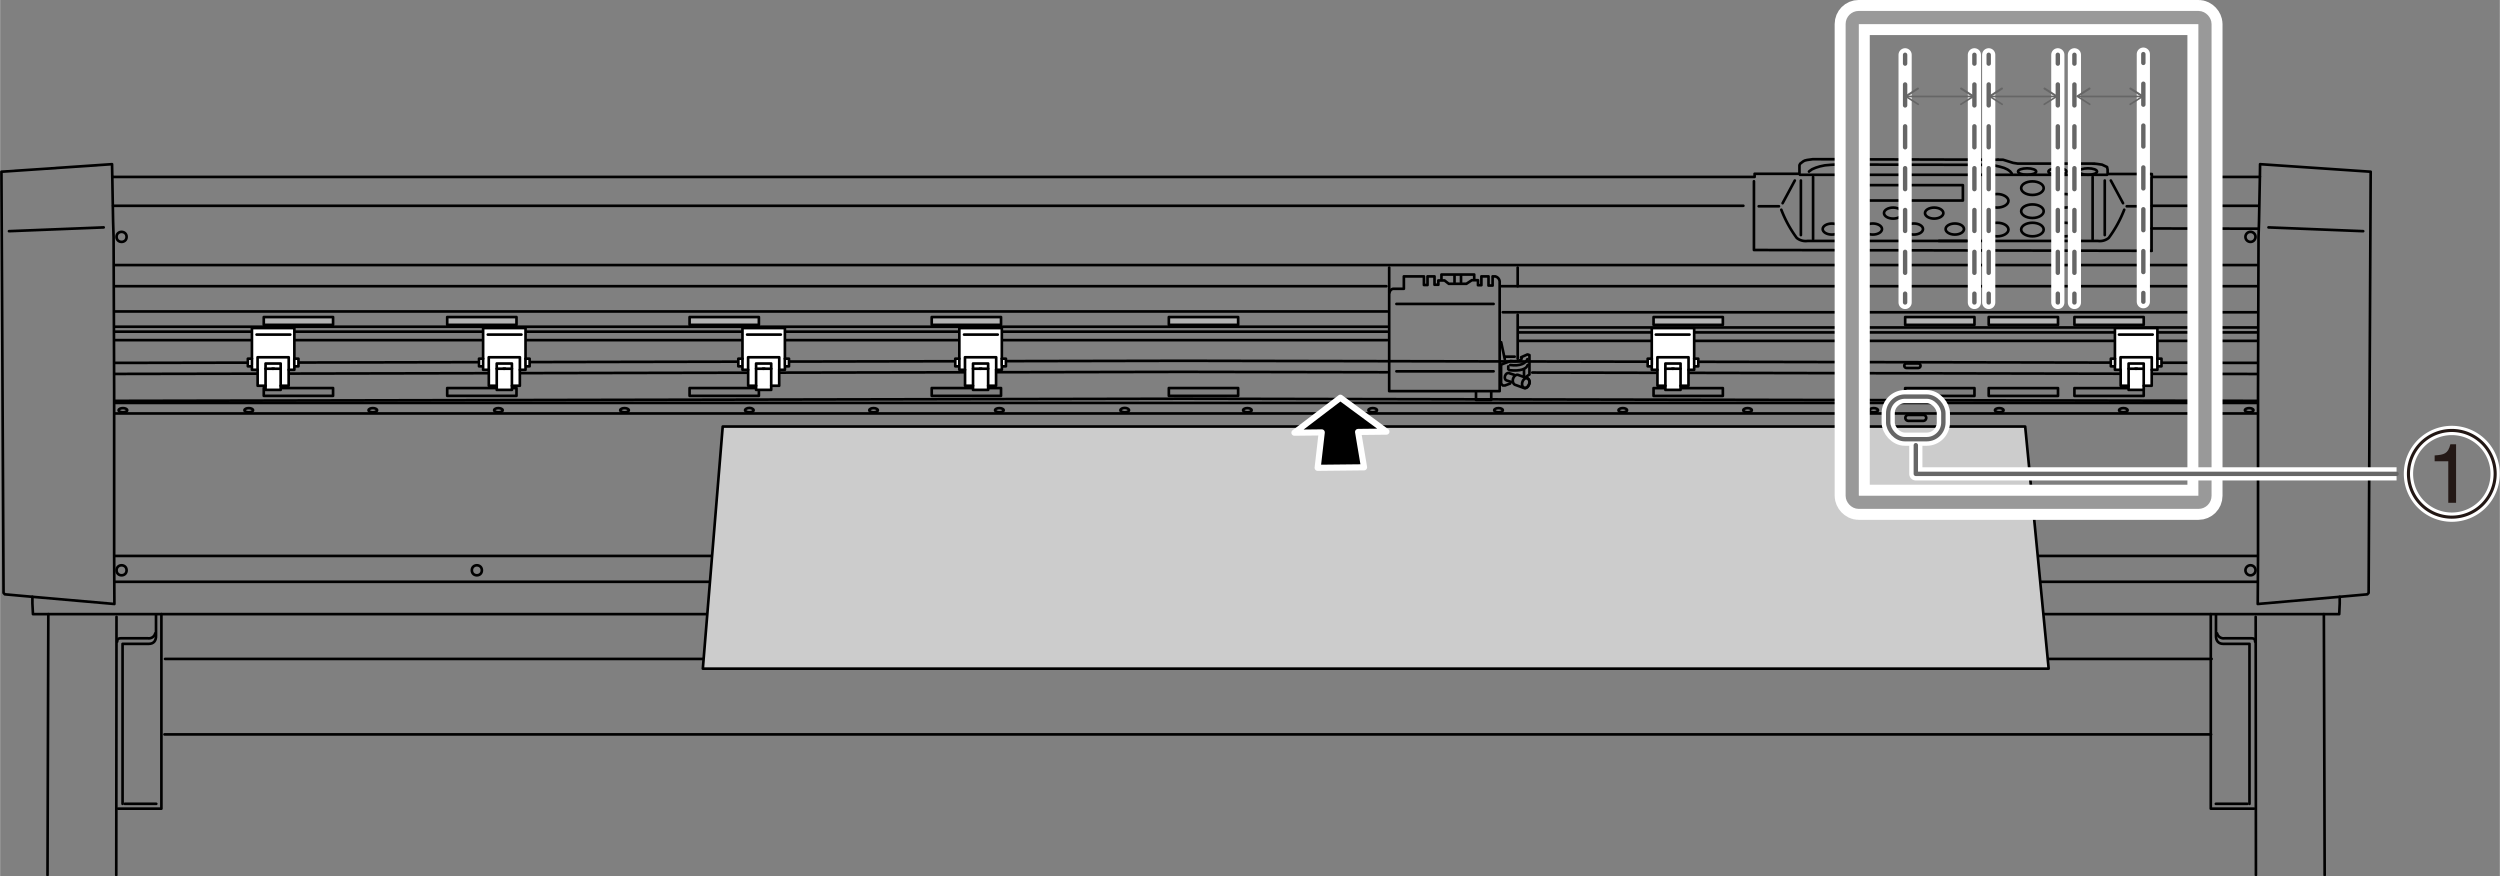 <svg xmlns="http://www.w3.org/2000/svg" xmlns:xlink="http://www.w3.org/1999/xlink" width="142.4mm" height="49.92mm" viewBox="0 0 403.65 141.52"><rect x="0" y="0" width="403.65" height="141.52" fill="#808080" stroke="none"/><defs><style>.cls-1,.cls-10,.cls-13,.cls-15,.cls-16,.cls-17,.cls-18,.cls-2,.cls-6,.cls-7,.cls-8,.cls-9{fill:none;}.cls-2,.cls-3,.cls-4,.cls-5{stroke:#000;}.cls-10,.cls-16,.cls-17,.cls-19,.cls-2,.cls-3,.cls-4,.cls-5,.cls-6,.cls-7,.cls-8,.cls-9{stroke-linecap:round;}.cls-10,.cls-16,.cls-17,.cls-18,.cls-19,.cls-2,.cls-3,.cls-4,.cls-5,.cls-6,.cls-7,.cls-8,.cls-9{stroke-linejoin:round;}.cls-2,.cls-3,.cls-4{stroke-width:0.43px;}.cls-3{fill:#fff;}.cls-4{fill:#b3b3b3;}.cls-5{fill:#ccc;stroke-width:0.43px;}.cls-13,.cls-16,.cls-18,.cls-19,.cls-6{stroke:#fff;}.cls-17,.cls-18,.cls-6{stroke-width:2.13px;}.cls-10,.cls-7,.cls-8,.cls-9{stroke:#666;}.cls-7,.cls-8,.cls-9{stroke-width:0.71px;}.cls-8{stroke-dasharray:3.38 3.38 3.38 3.38;}.cls-9{stroke-dasharray:3.38 3.38 3.38 3.38 3.38 3.38;}.cls-10{stroke-width:0.28px;}.cls-11{fill:#666;}.cls-12{clip-path:url(#clip-path);}.cls-13{stroke-width:1.5px;}.cls-14{fill:#231815;}.cls-15{stroke:#231815;stroke-width:0.5px;}.cls-16{stroke-width:5.67px;}.cls-17{stroke:#999;}.cls-19{stroke-width:0.99px;}</style><clipPath id="clip-path" transform="translate(-15.01 -16.13)"><rect class="cls-1" x="403.09" y="84.86" width="15.56" height="15.56"/></clipPath></defs><g id="レイヤー_1" data-name="レイヤー 1"><polyline class="cls-2" points="292.09 27.71 292.17 27.63 292.59 27.33 293.18 27.08 293.85 26.87 294.65 26.7 295.54 26.62 296.42 26.57 320.37 26.62 321.25 26.66 322.14 26.74 322.89 26.91 323.61 27.12 324.15 27.37 324.57 27.67 324.83 28 324.83 28"/><line class="cls-2" x1="347.41" y1="36.89" x2="364.64" y2="36.93"/><line class="cls-2" x1="347.45" y1="33.23" x2="364.64" y2="33.23"/><polyline class="cls-2" points="375.36 141.31 375.23 99.17 377.71 99.17 377.71 99.17 377.79 97.44 377.79 97.44 377.79 96.48 377.79 96.37 379.47 96.22 379.47 96.22 379.47 96.22 381.24 96.06 381.24 96.06 382.25 95.97 382.25 95.97 382.25 95.97 382.25 95.97 382.25 95.93 382.25 95.93 382.25 95.97 382.46 95.75 382.79 27.73 382.79 27.73 382.79 27.73 364.93 26.51 364.93 26.51 364.93 26.51 364.9 28.52 364.72 28.57 364.72 28.57 364.72 28.57 347.45 28.57 347.45 28.1 340.31 28.1 340.31 27.81 340.31 27.39 340.31 27.39 340.31 27.39 340.31 27.39 340.22 26.97 340.22 26.97 339.42 26.59 339.42 26.59 339.42 26.59 338.54 26.46 338.54 26.46 337.74 26.42 337.74 26.42 337.74 26.42 338.25 26.42 338.25 26.42 325.81 26.42 325.81 26.42 325.05 26.3 325.05 26.3 325.05 26.3 323.41 25.79 323.41 25.79 323.41 25.79 323.08 25.79 323.08 25.79 323.08 25.79 322.61 25.79"/><line class="cls-2" x1="364.22" y1="99.61" x2="364.26" y2="141.31"/><line class="cls-2" x1="18.24" y1="33.23" x2="281.49" y2="33.23"/><polyline class="cls-2" points="364.9 28.52 364.76 35.71 364.76 35.71 364.76 35.71 364.68 38.31 364.68 38.31 364.6 63.19 364.6 89.8 364.6 89.8 364.55 97.53 364.55 97.53 364.55 97.53 364.55 97.53 377.79 96.37"/><polyline class="cls-2" points="283.2 29.27 283.2 33.69 283.2 33.69 283.2 40.37 283.2 40.37 283.2 40.37 347.41 40.5 347.41 40.5 347.41 40.5"/><line class="cls-2" x1="366.29" y1="36.72" x2="381.58" y2="37.33"/><polyline class="cls-2" points="356.97 99.17 356.97 130.58 363.96 130.58"/><path class="cls-2" d="M378.23,145.93V120.1H374c-.82,0-1.19-.53-1.18-1.31v-3.32" transform="translate(-15.01 -16.13)"/><line class="cls-2" x1="362.88" y1="129.8" x2="357.79" y2="129.8"/><path class="cls-2" d="M373,118.41a1.08,1.08,0,0,0,1.17.79h4.3c.29,0,.67,0,.67.54" transform="translate(-15.01 -16.13)"/><path class="cls-2" d="M379.2,108.22a.81.81,0,1,1-.8-.81A.8.8,0,0,1,379.2,108.22Z" transform="translate(-15.01 -16.13)"/><path class="cls-2" d="M379.2,54.38a.81.81,0,1,1-.8-.81A.8.8,0,0,1,379.2,54.38Z" transform="translate(-15.01 -16.13)"/><circle class="cls-2" cx="306.02" cy="92.09" r="0.81"/><circle class="cls-2" cx="248.64" cy="92.09" r="0.81"/><path class="cls-2" d="M207.31,108.22a.81.81,0,1,1-.8-.81A.8.8,0,0,1,207.31,108.22Z" transform="translate(-15.01 -16.13)"/><path class="cls-2" d="M378.87,82.37c0,.18-.31.34-.69.34s-.69-.16-.69-.34.31-.34.69-.34S378.87,82.18,378.87,82.37Z" transform="translate(-15.01 -16.13)"/><path class="cls-2" d="M358.55,82.37c0,.18-.31.34-.69.34s-.69-.16-.69-.34.31-.34.69-.34S358.55,82.18,358.55,82.37Z" transform="translate(-15.01 -16.13)"/><path class="cls-2" d="M338.52,82.37c0,.18-.31.34-.7.34s-.69-.16-.69-.34.31-.34.69-.34S338.52,82.18,338.52,82.37Z" transform="translate(-15.01 -16.13)"/><path class="cls-2" d="M318.24,82.37c0,.18-.31.34-.69.34s-.7-.16-.7-.34.31-.34.7-.34S318.24,82.18,318.24,82.37Z" transform="translate(-15.01 -16.13)"/><path class="cls-2" d="M297.87,82.37c0,.18-.31.34-.69.34s-.69-.16-.69-.34.31-.34.69-.34S297.87,82.18,297.87,82.37Z" transform="translate(-15.01 -16.13)"/><path class="cls-2" d="M277.72,82.37c0,.18-.31.34-.69.34s-.69-.16-.69-.34.31-.34.69-.34S277.72,82.18,277.72,82.37Z" transform="translate(-15.01 -16.13)"/><path class="cls-2" d="M257.66,82.37c0,.18-.31.34-.69.34s-.7-.16-.7-.34.31-.34.7-.34S257.66,82.18,257.66,82.37Z" transform="translate(-15.01 -16.13)"/><path class="cls-2" d="M237.34,82.37c0,.18-.31.34-.69.34s-.69-.16-.69-.34.31-.34.69-.34S237.34,82.18,237.34,82.37Z" transform="translate(-15.01 -16.13)"/><path class="cls-2" d="M217.1,82.37c0,.18-.31.34-.69.34s-.69-.16-.69-.34.31-.34.69-.34S217.1,82.18,217.1,82.37Z" transform="translate(-15.01 -16.13)"/><path class="cls-2" d="M325.55,84.09h-2.41a.49.49,0,0,1-.48-.48h0a.48.48,0,0,1,.48-.48h2.41a.48.48,0,0,1,.48.48h0A.49.49,0,0,1,325.55,84.09Z" transform="translate(-15.01 -16.13)"/><path class="cls-2" d="M324.74,75.55h-1.89a.36.36,0,0,1-.36-.36h0a.37.37,0,0,1,.36-.37h1.89a.38.38,0,0,1,.37.37h0A.37.37,0,0,1,324.74,75.55Z" transform="translate(-15.01 -16.13)"/><rect class="cls-2" x="334.95" y="62.67" width="11.19" height="1.26"/><rect class="cls-2" x="321.11" y="62.67" width="11.19" height="1.26"/><rect class="cls-2" x="307.62" y="62.67" width="11.19" height="1.26"/><rect class="cls-2" x="266.99" y="62.67" width="11.19" height="1.26"/><line class="cls-2" x1="347.41" y1="40.5" x2="347.41" y2="28.75"/><rect class="cls-2" x="299.14" y="29.9" width="17.8" height="2.48"/><line class="cls-2" x1="340.21" y1="28.23" x2="290.64" y2="28.23"/><line class="cls-2" x1="346.66" y1="33.31" x2="343.4" y2="33.31"/><line class="cls-2" x1="340.83" y1="29.15" x2="342.8" y2="32.81"/><path class="cls-2" d="M358,50a19.37,19.37,0,0,1-2.5,4.55,2.28,2.28,0,0,1-1.72.49H328.08" transform="translate(-15.01 -16.13)"/><line class="cls-2" x1="339.85" y1="37.96" x2="339.85" y2="29.15"/><line class="cls-2" x1="337.89" y1="28.57" x2="337.89" y2="38.63"/><line class="cls-2" x1="283.97" y1="33.31" x2="287.24" y2="33.31"/><line class="cls-2" x1="289.8" y1="29.15" x2="287.83" y2="32.81"/><path class="cls-2" d="M302.63,50a19.37,19.37,0,0,0,2.49,4.55,2.28,2.28,0,0,0,1.72.49h25.72" transform="translate(-15.01 -16.13)"/><line class="cls-2" x1="290.78" y1="37.96" x2="290.78" y2="29.15"/><line class="cls-2" x1="292.75" y1="28.57" x2="292.75" y2="38.63"/><polyline class="cls-2" points="18.45 66.77 190.52 66.77 191.68 66.77 364.55 66.77"/><polyline class="cls-2" points="18.49 89.77 190.52 89.77 191.68 89.77 364.51 89.77"/><polyline class="cls-2" points="18.59 64.73 190.52 64.39 191.68 64.39 364.42 64.73"/><polyline class="cls-2" points="18.63 65.06 190.52 65.06 191.68 65.06 364.38 65.06"/><line class="cls-2" x1="247.41" y1="60.16" x2="364.42" y2="60.39"/><polyline class="cls-2" points="18.59 60.38 190.52 60.05 191.68 60.05 224.01 60.11"/><polyline class="cls-2" points="18.59 58.6 190.52 58.26 191.68 58.26 364.42 58.6"/><line class="cls-2" x1="245.23" y1="55.04" x2="364.42" y2="55.04"/><polyline class="cls-2" points="18.59 54.92 190.52 54.92 191.68 54.92 224.01 54.92"/><line class="cls-2" x1="245.23" y1="53.68" x2="364.42" y2="53.68"/><polyline class="cls-2" points="18.59 53.56 190.52 53.56 191.68 53.56 224.01 53.56"/><line class="cls-2" x1="245.23" y1="52.88" x2="364.42" y2="52.88"/><polyline class="cls-2" points="18.59 52.76 190.52 52.76 191.68 52.76 224.01 52.76"/><line class="cls-2" x1="242.65" y1="50.42" x2="364.42" y2="50.42"/><polyline class="cls-2" points="18.59 50.3 190.52 50.3 191.68 50.3 224.01 50.3"/><line class="cls-2" x1="242.38" y1="46.22" x2="364.42" y2="46.22"/><polyline class="cls-2" points="18.59 46.22 190.52 46.22 191.68 46.22 223.85 46.22"/><polyline class="cls-2" points="18.59 42.8 190.52 42.8 191.68 42.8 364.42 42.8"/><line class="cls-2" x1="16.72" y1="36.72" x2="1.43" y2="37.33"/><polyline class="cls-2" points="18.11 28.52 18.24 35.71 18.24 35.71 18.24 35.71 18.32 38.31 18.32 38.31 18.41 63.19 18.41 89.8 18.41 89.8 18.45 97.53 18.45 97.53 18.45 97.53 18.45 97.53 5.21 96.37"/><polyline class="cls-2" points="26.04 99.17 26.04 130.58 19.05 130.58"/><path class="cls-2" d="M34.78,145.93V120.1H39c.83,0,1.2-.53,1.18-1.31v-3.32" transform="translate(-15.01 -16.13)"/><line class="cls-2" x1="20.13" y1="129.8" x2="25.21" y2="129.8"/><path class="cls-2" d="M40.05,118.41a1.06,1.06,0,0,1-1.17.79h-4.3c-.29,0-.67,0-.67.54" transform="translate(-15.01 -16.13)"/><polyline class="cls-2" points="7.78 99.17 191.32 99.17 191.68 99.17 375.23 99.17"/><circle class="cls-2" cx="19.61" cy="92.09" r="0.81"/><circle class="cls-2" cx="19.61" cy="38.25" r="0.81"/><circle class="cls-2" cx="76.98" cy="92.09" r="0.81"/><circle class="cls-2" cx="134.36" cy="92.09" r="0.81"/><polyline class="cls-2" points="18.47 93.95 190.52 93.95 191.68 93.95 364.54 93.95"/><path class="cls-2" d="M34.14,82.37c0,.18.31.34.7.34s.69-.16.69-.34-.31-.34-.69-.34S34.14,82.18,34.14,82.37Z" transform="translate(-15.01 -16.13)"/><path class="cls-2" d="M54.46,82.37c0,.18.31.34.7.34s.69-.16.69-.34-.31-.34-.69-.34S54.46,82.18,54.46,82.37Z" transform="translate(-15.01 -16.13)"/><path class="cls-2" d="M74.5,82.37c0,.18.31.34.69.34s.69-.16.69-.34-.31-.34-.69-.34S74.5,82.18,74.5,82.37Z" transform="translate(-15.01 -16.13)"/><path class="cls-2" d="M94.78,82.37c0,.18.31.34.69.34s.69-.16.69-.34-.31-.34-.69-.34S94.78,82.18,94.78,82.37Z" transform="translate(-15.01 -16.13)"/><path class="cls-2" d="M115.14,82.37c0,.18.31.34.7.34s.69-.16.69-.34-.31-.34-.69-.34S115.14,82.18,115.14,82.37Z" transform="translate(-15.01 -16.13)"/><path class="cls-2" d="M135.3,82.37c0,.18.31.34.69.34s.69-.16.69-.34S136.37,82,136,82,135.3,82.18,135.3,82.37Z" transform="translate(-15.01 -16.13)"/><path class="cls-2" d="M155.36,82.37c0,.18.31.34.69.34s.69-.16.69-.34-.31-.34-.69-.34S155.36,82.18,155.36,82.37Z" transform="translate(-15.01 -16.13)"/><path class="cls-2" d="M175.67,82.37c0,.18.31.34.69.34s.7-.16.7-.34-.31-.34-.7-.34S175.67,82.18,175.67,82.37Z" transform="translate(-15.01 -16.13)"/><path class="cls-2" d="M195.91,82.37c0,.18.31.34.7.34s.69-.16.69-.34S197,82,196.61,82,195.91,82.18,195.91,82.37Z" transform="translate(-15.01 -16.13)"/><rect class="cls-2" x="57.58" y="78.8" width="11.19" height="1.26" transform="translate(111.34 142.72) rotate(180)"/><rect class="cls-2" x="87.2" y="78.8" width="11.19" height="1.26" transform="translate(170.58 142.72) rotate(180)"/><rect class="cls-2" x="165.44" y="78.8" width="11.19" height="1.26" transform="translate(327.06 142.72) rotate(180)"/><rect class="cls-2" x="203.72" y="78.8" width="11.19" height="1.26" transform="translate(403.63 142.72) rotate(180)"/><rect class="cls-2" x="126.34" y="78.8" width="11.19" height="1.26" transform="translate(248.86 142.72) rotate(180)"/><polygon class="cls-3" points="44.08 62.96 45.3 62.96 45.3 62.29 46.59 62.29 46.59 59.71 47.51 59.71 47.51 59.15 48.17 59.15 48.17 57.92 47.51 57.92 47.51 52.98 44.08 52.98 44.08 52.98 40.66 52.98 40.66 57.92 40 57.92 40 59.15 40.66 59.15 40.66 59.71 41.58 59.71 41.58 62.29 42.86 62.29 42.86 62.96 44.08 62.96 44.08 62.96"/><polyline class="cls-2" points="42.86 62.29 42.86 59.54 44.22 59.54"/><polyline class="cls-2" points="46.6 59.71 46.6 57.69 44.18 57.69 43.98 57.69 41.57 57.69 41.57 59.71"/><polyline class="cls-2" points="45.3 62.29 45.3 59.54 43.95 59.54"/><polyline class="cls-2" points="42.86 59.54 42.86 58.7 45.3 58.7 45.3 59.54"/><line class="cls-2" x1="40.66" y1="57.92" x2="40.66" y2="58.95"/><line class="cls-2" x1="47.5" y1="57.92" x2="47.5" y2="58.95"/><line class="cls-2" x1="41.41" y1="54.03" x2="46.85" y2="54.03"/><polygon class="cls-3" points="158.32 62.96 159.54 62.96 159.54 62.29 160.82 62.29 160.82 59.71 161.75 59.71 161.75 59.15 162.41 59.15 162.41 57.92 161.75 57.92 161.75 52.98 158.32 52.98 158.32 52.98 154.89 52.98 154.89 57.92 154.23 57.92 154.23 59.15 154.89 59.15 154.89 59.71 155.81 59.71 155.81 62.29 157.1 62.29 157.1 62.96 158.32 62.96 158.32 62.96"/><polyline class="cls-2" points="157.1 62.29 157.1 59.54 158.46 59.54"/><polyline class="cls-2" points="160.84 59.71 160.84 57.69 158.42 57.69 158.22 57.69 155.8 57.69 155.8 59.71"/><polyline class="cls-2" points="159.54 62.29 159.54 59.54 158.18 59.54"/><polyline class="cls-2" points="157.1 59.54 157.1 58.7 159.54 58.7 159.54 59.54"/><line class="cls-2" x1="154.89" y1="57.92" x2="154.89" y2="58.95"/><line class="cls-2" x1="161.73" y1="57.92" x2="161.73" y2="58.95"/><line class="cls-2" x1="155.65" y1="54.03" x2="161.09" y2="54.03"/><polygon class="cls-3" points="123.29 62.96 124.51 62.96 124.51 62.29 125.8 62.29 125.8 59.71 126.72 59.71 126.72 59.15 127.38 59.15 127.38 57.92 126.72 57.92 126.72 52.98 123.29 52.98 123.29 52.98 119.87 52.98 119.87 57.92 119.2 57.92 119.2 59.15 119.87 59.15 119.87 59.71 120.79 59.71 120.79 62.29 122.07 62.29 122.07 62.96 123.29 62.96 123.29 62.96"/><polyline class="cls-2" points="122.07 62.29 122.07 59.54 123.43 59.54"/><polyline class="cls-2" points="125.81 59.71 125.81 57.69 123.39 57.69 123.19 57.69 120.78 57.69 120.78 59.71"/><polyline class="cls-2" points="124.51 62.29 124.51 59.54 123.16 59.54"/><polyline class="cls-2" points="122.07 59.54 122.07 58.7 124.51 58.7 124.51 59.54"/><line class="cls-2" x1="119.87" y1="57.92" x2="119.87" y2="58.95"/><line class="cls-2" x1="126.71" y1="57.92" x2="126.71" y2="58.95"/><line class="cls-2" x1="120.62" y1="54.03" x2="126.06" y2="54.03"/><polygon class="cls-3" points="81.42 62.96 82.64 62.96 82.64 62.29 83.92 62.29 83.92 59.71 84.84 59.71 84.84 59.15 85.5 59.15 85.5 57.92 84.84 57.92 84.84 52.98 81.42 52.98 81.42 52.98 77.99 52.98 77.99 57.92 77.33 57.92 77.33 59.15 77.99 59.15 77.99 59.71 78.91 59.71 78.91 62.29 80.19 62.29 80.19 62.96 81.42 62.96 81.42 62.96"/><polyline class="cls-2" points="80.19 62.29 80.19 59.54 81.55 59.54"/><polyline class="cls-2" points="83.93 59.71 83.93 57.69 81.52 57.69 81.32 57.69 78.9 57.69 78.9 59.71"/><polyline class="cls-2" points="82.64 62.29 82.64 59.54 81.28 59.54"/><polyline class="cls-2" points="80.19 59.54 80.19 58.7 82.64 58.7 82.64 59.54"/><line class="cls-2" x1="77.99" y1="57.92" x2="77.99" y2="58.95"/><line class="cls-2" x1="84.83" y1="57.92" x2="84.83" y2="58.95"/><line class="cls-2" x1="78.75" y1="54.03" x2="84.18" y2="54.03"/><line class="cls-2" x1="18.75" y1="141.31" x2="18.79" y2="99.61"/><polyline class="cls-2" points="322.61 25.79 322.61 25.79 292.86 25.71 292.86 25.71 292.86 25.71 299.21 25.71 299.21 25.71 292.86 25.71 292.86 25.71 292.69 25.71 292.69 25.71 292.69 25.71 291.81 25.83 291.81 25.83 291.81 25.83 291.43 25.92 291.43 25.92 291.18 26.04 291.18 26.04 291.18 26.04 291.18 26.04 290.68 26.42 290.68 26.42 290.55 26.67 290.55 28.06 283.31 28.06 283.31 28.57 18.11 28.57 18.11 28.52 18.07 26.51 18.07 26.51 18.07 26.51 0.21 27.73 0.21 27.73 0.21 27.73 0.55 95.75 0.76 95.97 0.76 95.93 0.76 95.93 0.76 95.97 0.76 95.97 0.76 95.97 0.76 95.97 1.77 96.06 1.77 96.06 3.53 96.22 3.53 96.22 3.53 96.22 5.21 96.37 5.21 96.48 5.21 97.44 5.21 97.44 5.3 99.17 5.3 99.17 7.78 99.17 7.65 141.31"/><polygon class="cls-3" points="344.92 62.96 343.7 62.96 343.7 62.29 342.42 62.29 342.42 59.71 341.49 59.71 341.49 59.15 340.83 59.15 340.83 57.92 341.49 57.92 341.49 52.98 344.92 52.98 344.92 52.98 348.35 52.98 348.35 57.92 349.01 57.92 349.01 59.15 348.35 59.15 348.35 59.71 347.43 59.71 347.43 62.29 346.14 62.29 346.14 62.96 344.92 62.96 344.92 62.96"/><polyline class="cls-2" points="346.14 62.29 346.14 59.54 344.78 59.54"/><polyline class="cls-2" points="342.4 59.71 342.4 57.69 344.82 57.69 345.02 57.69 347.44 57.69 347.44 59.71"/><polyline class="cls-2" points="343.7 62.29 343.7 59.54 345.06 59.54"/><polyline class="cls-2" points="346.14 59.54 346.14 58.7 343.7 58.7 343.7 59.54"/><line class="cls-2" x1="348.35" y1="57.92" x2="348.35" y2="58.95"/><line class="cls-2" x1="341.51" y1="57.92" x2="341.51" y2="58.95"/><line class="cls-2" x1="347.59" y1="54.03" x2="342.15" y2="54.03"/><polygon class="cls-3" points="270.13 62.96 268.9 62.96 268.9 62.29 267.62 62.29 267.62 59.71 266.7 59.71 266.7 59.15 266.04 59.15 266.04 57.92 266.7 57.92 266.7 52.98 270.13 52.98 270.12 52.98 273.55 52.98 273.55 57.92 274.21 57.92 274.21 59.15 273.55 59.15 273.55 59.71 272.63 59.71 272.63 62.29 271.35 62.29 271.35 62.96 270.12 62.96 270.13 62.96"/><polyline class="cls-2" points="271.35 62.29 271.35 59.54 269.99 59.54"/><polyline class="cls-2" points="267.61 59.71 267.61 57.69 270.02 57.69 270.23 57.69 272.64 57.69 272.64 59.71"/><polyline class="cls-2" points="268.9 62.29 268.9 59.54 270.26 59.54"/><polyline class="cls-2" points="271.35 59.54 271.35 58.7 268.9 58.7 268.9 59.54"/><line class="cls-2" x1="273.55" y1="57.92" x2="273.55" y2="58.95"/><line class="cls-2" x1="266.71" y1="57.92" x2="266.71" y2="58.95"/><line class="cls-2" x1="272.79" y1="54.03" x2="267.36" y2="54.03"/><path class="cls-2" d="M256.42,60.76a.93.93,0,0,1,.73,1V79.29H239.31V63.64c0-.37.25-.88.73-.88h1.64v-2h3.24v1.39h.58V60.76h1.13v1.35h.62v-.69h1l.69.54h2.84l.87-.58h1v.8h.55V60.76h1.15s0,1.48,0,1.48h.66V60.76Z" transform="translate(-15.01 -16.13)"/><line class="cls-2" x1="225.47" y1="49.08" x2="241.16" y2="49.08"/><line class="cls-2" x1="225.47" y1="59.96" x2="241.16" y2="59.96"/><line class="cls-2" x1="245.05" y1="50.82" x2="245.05" y2="57.92"/><line class="cls-2" x1="245.05" y1="43.21" x2="245.05" y2="46.22"/><line class="cls-2" x1="224.3" y1="43.21" x2="224.3" y2="47.28"/><polyline class="cls-2" points="245.6 57.69 246.64 57.23 246.95 57.34 246.95 60.47 246.37 60.87"/><path class="cls-2" d="M261.63,77.21l-1.5-.54c-.29-.1-.65.16-.8.58s0,.85.27,1l1.5.54c.29.11.65-.15.8-.58A.74.74,0,0,0,261.63,77.21Z" transform="translate(-15.01 -16.13)"/><path class="cls-2" d="M259.49,76.65l-.85-.27c-.23-.08-.51.12-.62.44s0,.65.21.73.76.24.85.28" transform="translate(-15.01 -16.13)"/><path class="cls-2" d="M261.9,78.16c-.15.43-.51.69-.8.58s-.42-.52-.27-.95.5-.68.8-.58A.74.74,0,0,1,261.9,78.16Z" transform="translate(-15.01 -16.13)"/><path class="cls-2" d="M260.7,74c0,.31-.71.55-1.79.42l-1.38.53-.15.12v3l.28.31H258l.83-.31" transform="translate(-15.01 -16.13)"/><path class="cls-2" d="M258.73,75.91c1.79.18,2.73-.18,2.95-.84" transform="translate(-15.01 -16.13)"/><path class="cls-2" d="M258.86,75.07c1.62.22,2.54-.28,2.76-.94" transform="translate(-15.01 -16.13)"/><line class="cls-2" x1="243.53" y1="59.16" x2="243.53" y2="59.63"/><line class="cls-2" x1="246.07" y1="59.61" x2="246.07" y2="60.67"/><line class="cls-2" x1="244.56" y1="57.59" x2="242.97" y2="57.59"/><line class="cls-2" x1="242.38" y1="55.26" x2="242.97" y2="58"/><polyline class="cls-2" points="240.78 63.28 240.78 64.58 238.32 64.58 238.32 63.28"/><polyline class="cls-2" points="232.74 45.08 232.74 44.33 238.03 44.33 238.03 44.99"/><line class="cls-2" x1="234.85" y1="45.6" x2="234.85" y2="44.52"/><line class="cls-2" x1="235.9" y1="45.6" x2="235.9" y2="44.52"/><path class="cls-2" d="M315.56,50.54c0,.49-.67.89-1.49.89s-1.48-.4-1.48-.89.66-.89,1.48-.89S315.56,50.05,315.56,50.54Z" transform="translate(-15.01 -16.13)"/><ellipse class="cls-2" cx="295.78" cy="36.99" rx="1.48" ry="0.89"/><path class="cls-2" d="M322.18,50.54c0,.49-.67.89-1.49.89s-1.48-.4-1.48-.89.66-.89,1.48-.89S322.18,50.05,322.18,50.54Z" transform="translate(-15.01 -16.13)"/><path class="cls-2" d="M318.89,53.12c0,.49-.66.89-1.48.89s-1.49-.4-1.49-.89.67-.9,1.49-.9S318.89,52.62,318.89,53.12Z" transform="translate(-15.01 -16.13)"/><path class="cls-2" d="M328.8,50.54c0,.49-.67.89-1.49.89s-1.48-.4-1.48-.89.66-.89,1.48-.89S328.8,50.05,328.8,50.54Z" transform="translate(-15.01 -16.13)"/><path class="cls-2" d="M325.51,53.12c0,.49-.66.89-1.48.89s-1.49-.4-1.49-.89.67-.9,1.49-.9S325.51,52.62,325.51,53.12Z" transform="translate(-15.01 -16.13)"/><path class="cls-2" d="M339.31,53.2c0,.6-.82,1.09-1.82,1.09s-1.82-.49-1.82-1.09.81-1.1,1.82-1.1S339.31,52.59,339.31,53.2Z" transform="translate(-15.01 -16.13)"/><path class="cls-2" d="M345,53.2c0,.6-.82,1.09-1.82,1.09s-1.82-.49-1.82-1.09.81-1.1,1.82-1.1S345,52.59,345,53.2Z" transform="translate(-15.01 -16.13)"/><path class="cls-2" d="M350.26,53.2c0,.6-.82,1.09-1.82,1.09s-1.82-.49-1.82-1.09.81-1.1,1.82-1.1S350.26,52.59,350.26,53.2Z" transform="translate(-15.01 -16.13)"/><path class="cls-2" d="M339.31,48.55c0,.6-.82,1.1-1.82,1.1s-1.82-.5-1.82-1.1.81-1.09,1.82-1.09S339.31,48,339.31,48.55Z" transform="translate(-15.01 -16.13)"/><path class="cls-2" d="M345,50.23c0,.61-.82,1.1-1.82,1.1s-1.82-.49-1.82-1.1.81-1.09,1.82-1.09S345,49.63,345,50.23Z" transform="translate(-15.01 -16.13)"/><path class="cls-2" d="M345,46.51c0,.61-.82,1.1-1.82,1.1s-1.82-.49-1.82-1.1.81-1.09,1.82-1.09S345,45.91,345,46.51Z" transform="translate(-15.01 -16.13)"/><path class="cls-2" d="M350.26,48.55c0,.6-.82,1.1-1.82,1.1s-1.82-.5-1.82-1.1.81-1.09,1.82-1.09S350.26,48,350.26,48.55Z" transform="translate(-15.01 -16.13)"/><path class="cls-2" d="M332.13,53.12c0,.49-.66.89-1.48.89s-1.49-.4-1.49-.89.67-.9,1.49-.9S332.13,52.62,332.13,53.12Z" transform="translate(-15.01 -16.13)"/><path class="cls-2" d="M343.79,43.83c0,.29-.66.52-1.47.52s-1.47-.23-1.47-.52.66-.52,1.47-.52S343.79,43.54,343.79,43.83Z" transform="translate(-15.01 -16.13)"/><path class="cls-2" d="M348.71,43.83c0,.29-.66.52-1.48.52s-1.47-.23-1.47-.52.66-.52,1.47-.52S348.71,43.54,348.71,43.83Z" transform="translate(-15.01 -16.13)"/><path class="cls-2" d="M353.62,43.83c0,.29-.66.52-1.47.52s-1.48-.23-1.48-.52.66-.52,1.48-.52S353.62,43.54,353.62,43.83Z" transform="translate(-15.01 -16.13)"/><line class="cls-2" x1="26.63" y1="106.4" x2="357.1" y2="106.4"/><line class="cls-2" x1="26.54" y1="118.59" x2="357.01" y2="118.59"/><rect class="cls-4" x="334.95" y="51.2" width="11.19" height="1.26"/><rect class="cls-4" x="321.11" y="51.2" width="11.19" height="1.26"/><rect class="cls-4" x="307.62" y="51.2" width="11.19" height="1.26"/><rect class="cls-4" x="266.99" y="51.2" width="11.19" height="1.26"/><rect class="cls-4" x="57.58" y="67.33" width="11.19" height="1.26" transform="translate(111.34 119.79) rotate(180)"/><rect class="cls-4" x="87.2" y="67.33" width="11.19" height="1.26" transform="translate(170.58 119.79) rotate(180)"/><rect class="cls-4" x="165.44" y="67.33" width="11.19" height="1.26" transform="translate(327.06 119.79) rotate(180)"/><rect class="cls-4" x="203.72" y="67.33" width="11.19" height="1.26" transform="translate(403.63 119.79) rotate(180)"/><rect class="cls-4" x="126.34" y="67.33" width="11.19" height="1.26" transform="translate(248.86 119.79) rotate(180)"/><polygon class="cls-5" points="327 68.88 116.68 68.88 113.47 107.97 330.79 107.97 327 68.88"/></g><g id="レイヤー_3" data-name="レイヤー 3"><line class="cls-6" x1="307.61" y1="48.84" x2="307.61" y2="8.85"/><line class="cls-7" x1="307.61" y1="48.84" x2="307.61" y2="47.42"/><line class="cls-8" x1="307.61" y1="44.05" x2="307.61" y2="32.22"/><line class="cls-9" x1="307.61" y1="30.54" x2="307.61" y2="11.96"/><line class="cls-7" x1="307.61" y1="10.27" x2="307.61" y2="8.85"/><line class="cls-6" x1="318.8" y1="48.84" x2="318.8" y2="8.85"/><line class="cls-7" x1="318.8" y1="48.84" x2="318.8" y2="47.42"/><line class="cls-8" x1="318.8" y1="44.05" x2="318.8" y2="32.22"/><line class="cls-9" x1="318.8" y1="30.54" x2="318.8" y2="11.96"/><line class="cls-7" x1="318.8" y1="10.27" x2="318.8" y2="8.85"/><line class="cls-6" x1="321.11" y1="48.84" x2="321.11" y2="8.85"/><line class="cls-7" x1="321.11" y1="48.84" x2="321.11" y2="47.42"/><line class="cls-8" x1="321.11" y1="44.05" x2="321.11" y2="32.22"/><line class="cls-9" x1="321.11" y1="30.54" x2="321.11" y2="11.96"/><line class="cls-7" x1="321.11" y1="10.27" x2="321.11" y2="8.85"/><line class="cls-6" x1="332.27" y1="48.84" x2="332.27" y2="8.85"/><line class="cls-7" x1="332.27" y1="48.84" x2="332.27" y2="47.42"/><line class="cls-8" x1="332.27" y1="44.05" x2="332.27" y2="32.22"/><line class="cls-9" x1="332.27" y1="30.54" x2="332.27" y2="11.96"/><line class="cls-7" x1="332.27" y1="10.27" x2="332.27" y2="8.85"/><line class="cls-6" x1="334.95" y1="48.84" x2="334.95" y2="8.85"/><line class="cls-7" x1="334.95" y1="48.84" x2="334.95" y2="47.42"/><line class="cls-8" x1="334.95" y1="44.05" x2="334.95" y2="32.22"/><line class="cls-9" x1="334.95" y1="30.54" x2="334.95" y2="11.96"/><line class="cls-7" x1="334.95" y1="10.27" x2="334.95" y2="8.85"/><line class="cls-6" x1="346.08" y1="48.72" x2="346.08" y2="8.74"/><line class="cls-7" x1="346.08" y1="48.72" x2="346.08" y2="47.31"/><line class="cls-8" x1="346.08" y1="43.93" x2="346.08" y2="32.11"/><line class="cls-9" x1="346.08" y1="30.42" x2="346.08" y2="11.84"/><line class="cls-7" x1="346.08" y1="10.16" x2="346.08" y2="8.74"/><line class="cls-10" x1="318.46" y1="15.58" x2="307.88" y2="15.58"/><path class="cls-11" d="M331.53,30.35a.14.14,0,0,0,0,.19l1.83,1.17-1.83,1.16a.16.16,0,0,0,0,.2.14.14,0,0,0,.2,0l2-1.28a.14.14,0,0,0,0-.24l-2-1.29-.08,0A.15.15,0,0,0,331.53,30.35Z" transform="translate(-15.01 -16.13)"/><path class="cls-11" d="M324.82,30.35a.14.14,0,0,1,0,.19L323,31.71l1.83,1.16a.16.16,0,0,1,0,.2.13.13,0,0,1-.19,0l-2-1.28a.14.14,0,0,1,0-.24l2-1.29.07,0A.15.15,0,0,1,324.82,30.35Z" transform="translate(-15.01 -16.13)"/><line class="cls-10" x1="331.89" y1="15.58" x2="321.45" y2="15.58"/><path class="cls-11" d="M345,30.35a.13.13,0,0,0,0,.19l1.83,1.17L345,32.87a.14.14,0,0,0,0,.2.13.13,0,0,0,.19,0l2-1.28a.15.15,0,0,0,0-.24l-2-1.29-.07,0A.14.14,0,0,0,345,30.35Z" transform="translate(-15.01 -16.13)"/><path class="cls-11" d="M338.39,30.35a.14.14,0,0,1,0,.19l-1.83,1.17,1.83,1.16a.16.16,0,0,1,0,.2.14.14,0,0,1-.2,0l-2-1.28a.14.14,0,0,1,0-.24l2-1.29.08,0A.15.15,0,0,1,338.39,30.35Z" transform="translate(-15.01 -16.13)"/><line class="cls-10" x1="345.8" y1="15.58" x2="335.59" y2="15.58"/><path class="cls-11" d="M358.87,30.35a.14.14,0,0,0,0,.19l1.83,1.17-1.83,1.16a.16.16,0,0,0,0,.2.14.14,0,0,0,.2,0l2-1.28a.14.14,0,0,0,0-.24l-2-1.29-.08,0A.15.15,0,0,0,358.87,30.35Z" transform="translate(-15.01 -16.13)"/><path class="cls-11" d="M352.53,30.35a.13.13,0,0,1,0,.19l-1.83,1.17,1.83,1.16a.14.14,0,0,1,0,.2.13.13,0,0,1-.19,0l-2-1.28a.15.15,0,0,1,0-.24l2-1.29.07,0A.14.14,0,0,1,352.53,30.35Z" transform="translate(-15.01 -16.13)"/><g id="アートワーク_1" data-name="アートワーク 1"><g class="cls-12"><g class="cls-12"><path class="cls-13" d="M417.9,92.64a7,7,0,1,1-7-7A7,7,0,0,1,417.9,92.64Z" transform="translate(-15.01 -16.13)"/><path class="cls-14" d="M411.59,97.32h-1.26V90.61h-2.2v-.94c1.53-.11,2.16-.26,2.54-1.8h.92Z" transform="translate(-15.01 -16.13)"/><path class="cls-15" d="M417.9,92.64a7,7,0,1,1-7-7A7,7,0,0,1,417.9,92.64Z" transform="translate(-15.01 -16.13)"/></g></g></g><rect class="cls-16" x="299.07" y="2.83" width="56.96" height="78.28" rx="1.05"/><rect class="cls-17" x="299.07" y="2.83" width="56.96" height="78.28" rx="1.05"/><rect class="cls-6" x="304.88" y="64.04" width="8.91" height="6.88" rx="2.7"/><rect class="cls-7" x="304.88" y="64.04" width="8.91" height="6.88" rx="2.7"/><polyline class="cls-18" points="309.34 71.89 309.34 76.52 386.97 76.52"/><polyline class="cls-7" points="309.34 71.89 309.34 76.52 386.97 76.52"/><polygon class="cls-19" points="213.41 69.82 212.75 75.54 220.24 75.46 219.28 69.75 223.85 69.7 216.42 64.22 209 69.87 213.41 69.82"/></g></svg>
